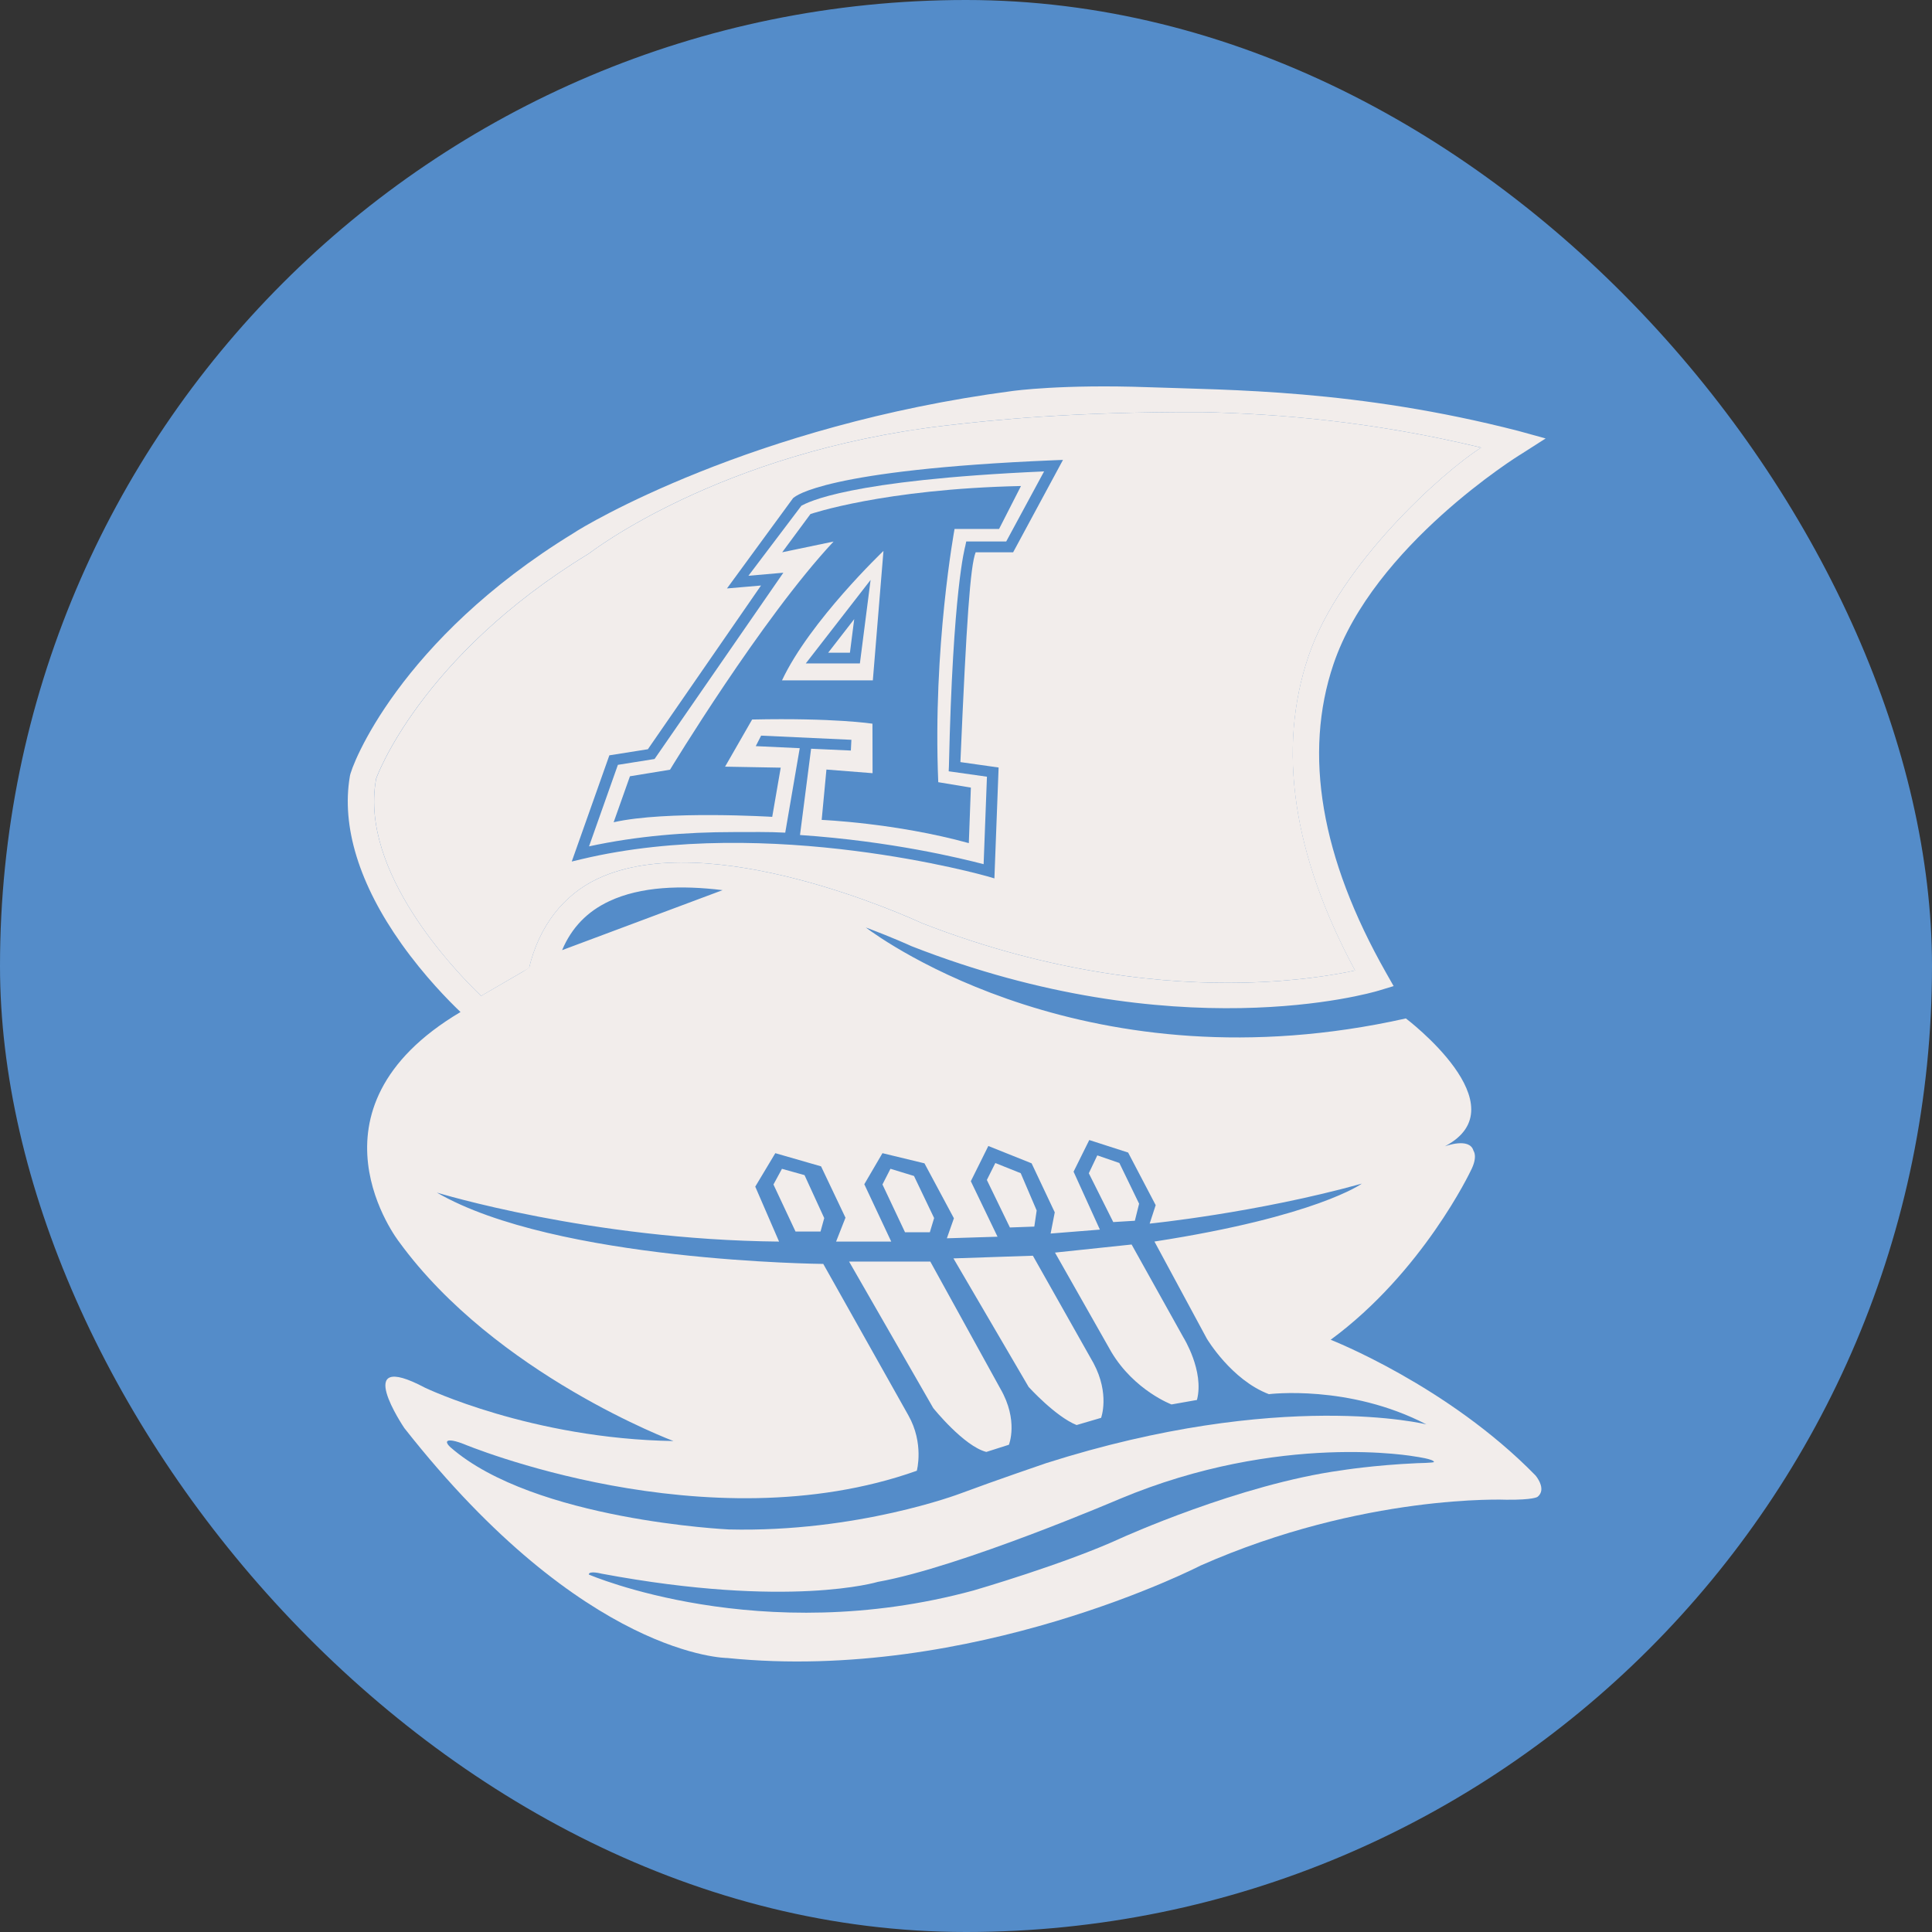 <svg width="50" height="50" viewBox="0 0 50 50" fill="none" xmlns="http://www.w3.org/2000/svg">
<rect x="0" y="0" width="50" height="50" fill="#333333" stroke="none"/>
<rect width="50" height="50" rx="25" fill="#548CC9"/>
<g clip-path="url(#clip0_4450_13229)">
<path d="M34.436 34.674C36.82 32.924 38.06 30.304 38.06 30.304C38.255 29.933 38.134 29.783 38.134 29.783C38.036 29.423 37.392 29.667 37.392 29.667C39.386 28.623 36.384 26.357 36.384 26.357C28.208 28.187 22.865 24.349 22.406 24.003C23.103 24.263 23.555 24.471 23.57 24.478L23.59 24.487C30.427 27.161 35.463 25.702 35.674 25.639L36.067 25.52L35.871 25.175C34.183 22.198 33.726 19.512 34.51 17.19C35.545 14.12 39.328 11.772 39.357 11.759L40.001 11.347L39.297 11.153C35.11 10.075 31.785 10.096 29.725 10.021C27.481 9.941 26.242 10.114 26.194 10.12C19.462 11.007 15.131 13.598 14.847 13.795C10.327 16.558 9.081 19.842 9.054 20.093C8.833 21.388 9.295 22.886 10.392 24.429C10.987 25.266 11.61 25.897 11.918 26.191C7.656 28.721 10.329 32.14 10.329 32.14C12.827 35.571 17.429 37.294 17.429 37.294C13.756 37.236 11.001 35.915 11.001 35.915C9.061 34.886 10.464 36.958 10.464 36.958C15.141 42.909 18.821 42.909 18.821 42.909C25.182 43.555 31.071 40.516 31.071 40.516C35.287 38.653 38.986 38.813 38.986 38.813C39.686 38.82 39.791 38.739 39.791 38.739C40.042 38.539 39.74 38.186 39.74 38.186C37.466 35.856 34.437 34.673 34.437 34.673L34.436 34.674ZM9.728 20.188L9.731 20.16C9.733 20.139 10.86 17.001 15.223 14.336L15.242 14.325C15.281 14.298 18.603 11.705 24.444 11.016C25.651 10.874 27.728 10.653 31.1 10.664C33.022 10.709 35.463 10.892 38.332 11.583C37.325 12.223 34.668 14.609 33.863 16.981C33.049 19.382 33.454 22.119 35.068 25.116C34.545 25.23 33.531 25.403 32.158 25.432C30.27 25.472 27.301 25.235 23.859 23.891C23.52 23.734 18.359 21.389 15.473 22.739C14.575 23.159 13.95 23.978 13.695 25.04L13.534 25.145L12.45 25.774C11.757 25.106 9.314 22.562 9.728 20.188ZM14.547 24.59C14.793 24.008 15.197 23.589 15.771 23.321C16.583 22.941 17.634 22.905 18.7 23.037L14.547 24.59Z" fill="#F2EDEB"/>
<path d="M38.332 11.584C35.462 10.892 33.022 10.709 31.101 10.665C27.729 10.653 25.652 10.875 24.445 11.017C18.604 11.706 15.281 14.299 15.242 14.326L15.224 14.337C10.861 17.002 9.734 20.14 9.733 20.161L9.729 20.189C9.314 22.562 11.757 25.107 12.451 25.775L13.693 25.053C13.945 23.985 14.572 23.161 15.474 22.738C18.36 21.389 23.52 23.733 23.86 23.891C27.302 25.234 30.272 25.472 32.159 25.431C33.533 25.403 34.547 25.229 35.07 25.116C33.457 22.118 33.051 19.383 33.865 16.98C34.668 14.609 37.326 12.223 38.333 11.583L38.332 11.584Z" fill="#F2EDEB"/>
<path d="M26.22 14.293L27.51 11.902L27.259 11.912C21.33 12.159 20.582 12.85 20.549 12.874L20.526 12.89L18.814 15.229L19.695 15.153L16.767 19.39L15.77 19.548L14.797 22.296L15.056 22.234C19.914 21.08 25.498 22.664 25.554 22.68L25.735 22.733L25.844 19.863L24.855 19.723C25.013 16.044 25.112 14.643 25.25 14.293H26.221H26.22ZM24.983 14.125C24.973 14.169 24.66 15.239 24.558 19.836L24.552 19.961L25.542 20.101L25.456 22.365C24.875 22.214 23.073 21.771 20.704 21.61L20.991 19.377L22.02 19.424L22.034 19.146L19.698 19.038L19.559 19.31L20.697 19.363L20.322 21.549C19.893 21.525 19.426 21.534 18.975 21.534C17.76 21.534 16.482 21.635 15.244 21.904L15.991 19.794L16.94 19.643L20.273 14.822L19.369 14.901L20.741 13.087C20.905 13.005 21.91 12.425 27.021 12.2L26.041 14.013H25.006L24.983 14.124V14.125Z" fill="#548CC9"/>
<path d="M22.254 17.169L22.531 15.008L20.854 17.169H22.254ZM21.996 16.892H21.433L22.107 16.023L21.996 16.892Z" fill="#548CC9"/>
<path d="M25.855 13.691L26.423 12.578C22.855 12.656 20.974 13.304 20.974 13.304L20.243 14.293L21.573 14.015C19.708 16.009 17.34 19.92 17.34 19.92L16.303 20.09L15.881 21.28C17.243 20.971 19.985 21.14 19.985 21.14L20.205 19.867L18.765 19.841L19.465 18.621C21.584 18.575 22.579 18.729 22.579 18.729L22.582 20.01L21.388 19.916L21.265 21.219C21.265 21.219 23.176 21.297 25.073 21.82L25.126 20.383L24.282 20.243C24.136 16.75 24.704 13.689 24.704 13.689H25.856L25.855 13.691ZM22.589 17.608H20.238C20.958 16.074 22.864 14.258 22.864 14.258L22.589 17.608Z" fill="#548CC9"/>
<path d="M32.837 36.08C31.864 35.71 31.232 34.643 31.232 34.643L29.877 32.131C34.078 31.482 35.245 30.632 35.245 30.632C32.52 31.39 29.753 31.667 29.753 31.667L29.909 31.189L29.196 29.828L28.19 29.504L27.784 30.323L28.465 31.822L27.19 31.924L27.297 31.375L26.698 30.107L25.578 29.658L25.125 30.57L25.816 32.006L24.505 32.047L24.687 31.529L23.925 30.107L22.838 29.844L22.368 30.648L23.065 32.132H21.638L21.881 31.514L21.249 30.185L20.065 29.844L19.546 30.71L20.162 32.132C15.281 32.086 11.306 30.864 11.306 30.864C14.384 32.65 21.306 32.71 21.306 32.71L23.507 36.626C23.921 37.356 23.727 38.063 23.727 38.063C18.277 39.999 11.995 37.369 11.995 37.369C11.663 37.239 11.593 37.288 11.593 37.288C11.507 37.328 11.666 37.462 11.666 37.462C13.83 39.347 18.861 39.582 18.861 39.582C22.194 39.663 24.846 38.655 24.846 38.655C25.746 38.319 27.072 37.867 27.072 37.867C33.154 35.931 36.915 36.863 36.915 36.863C34.907 35.82 32.837 36.081 32.837 36.081V36.08ZM21.233 31.872H20.588L20.017 30.655L20.237 30.249L20.821 30.412L21.331 31.524L21.235 31.872H21.233ZM28.178 30.364L28.398 29.901L28.969 30.098L29.48 31.152L29.37 31.593L28.811 31.627L28.178 30.363V30.364ZM25.539 30.539L25.759 30.099L26.416 30.362L26.829 31.327L26.768 31.744L26.136 31.767L25.54 30.538L25.539 30.539ZM22.838 30.654L23.045 30.248L23.654 30.434L24.175 31.523L24.064 31.891H23.422L22.838 30.654ZM26.11 37.39L25.526 37.576C24.942 37.426 24.152 36.44 24.152 36.44L21.974 32.649H24.076L25.891 35.942C26.366 36.765 26.11 37.391 26.11 37.391V37.39ZM28.495 36.694L27.862 36.88C27.315 36.66 26.621 35.894 26.621 35.894L24.675 32.567L26.731 32.498L28.301 35.28C28.727 36.08 28.496 36.694 28.496 36.694H28.495ZM30.976 36.231L30.319 36.347C30.319 36.347 29.358 35.987 28.762 34.99L27.303 32.417L29.286 32.208L30.624 34.608C30.624 34.608 31.172 35.481 30.977 36.231H30.976Z" fill="#548CC9"/>
<path d="M15.239 40.749C15.239 40.749 19.664 42.666 25.199 41.16C25.199 41.16 27.559 40.476 29.019 39.803C29.019 39.803 32.084 38.412 34.712 38.053C34.712 38.053 35.55 37.917 36.674 37.867C36.674 37.867 37.111 37.859 37.111 37.836C37.111 37.761 36.637 37.697 36.637 37.697C36.637 37.697 33.143 37.045 28.97 38.795C28.97 38.795 24.859 40.558 22.717 40.939C22.717 40.939 20.431 41.636 15.567 40.726C15.567 40.726 15.238 40.64 15.238 40.749H15.239Z" fill="#548CC9"/>
<path d="M11.023 36.543C11.023 36.543 16.607 39.736 23.446 37.855C23.446 37.855 23.593 37.565 23.313 36.951C23.313 36.951 17.9 38.812 11.023 36.543Z" fill="#F2EDEB"/>
<path d="M24.636 36.528L25.673 36.148C25.673 36.148 25.941 36.589 25.904 37.157L25.588 37.261C25.588 37.261 25.001 36.958 24.636 36.528Z" fill="#F2EDEB"/>
<path d="M26.926 35.72L27.996 35.43C27.996 35.43 28.288 35.824 28.252 36.439L27.887 36.52C27.887 36.52 27.316 36.276 26.926 35.72Z" fill="#F2EDEB"/>
<path d="M29.249 35.06L30.453 34.863C30.453 34.863 30.736 35.338 30.712 36.033L30.38 36.08C30.38 36.08 29.674 35.71 29.249 35.06Z" fill="#F2EDEB"/>
<path d="M31.756 34.793C31.756 34.793 32.159 35.523 32.959 35.813C32.959 35.813 34.259 35.55 36.047 36.2C36.047 36.2 35.1 35.06 31.754 34.793H31.756Z" fill="#F2EDEB"/>
<path d="M12.508 38.414C12.508 38.414 16.112 40.483 21.975 39.694C21.975 39.694 24.007 39.358 25.661 38.731C25.661 38.731 29.104 37.248 33.155 36.946C33.155 36.946 35.587 36.754 37.328 37.383C37.428 37.412 37.664 37.55 37.158 37.449C37.158 37.449 34.836 36.928 30.295 38.024C30.295 38.024 28.045 38.685 26.256 39.52C26.256 39.52 23.482 40.773 20.502 40.853C17.521 40.934 14.162 40.148 12.507 38.414H12.508Z" fill="#F2EDEB"/>
<path d="M18.45 42.087C18.45 42.087 22.826 43.21 27.681 41.286C27.681 41.286 30.235 40.277 30.637 40.092C30.637 40.092 31.922 39.46 35.333 38.687C35.333 38.687 36.527 38.447 36.146 38.364C36.146 38.364 34.469 37.876 30.09 39.697C30.09 39.697 27.134 40.973 25.357 41.39C25.357 41.39 21.905 42.388 18.901 42.064C18.901 42.064 18.459 41.986 18.45 42.087Z" fill="#F2EDEB"/>
</g>
<defs>
<clipPath id="clip0_4450_13229">
<rect width="31" height="33" fill="white" transform="translate(9 10)"/>
</clipPath>
</defs>
</svg>
